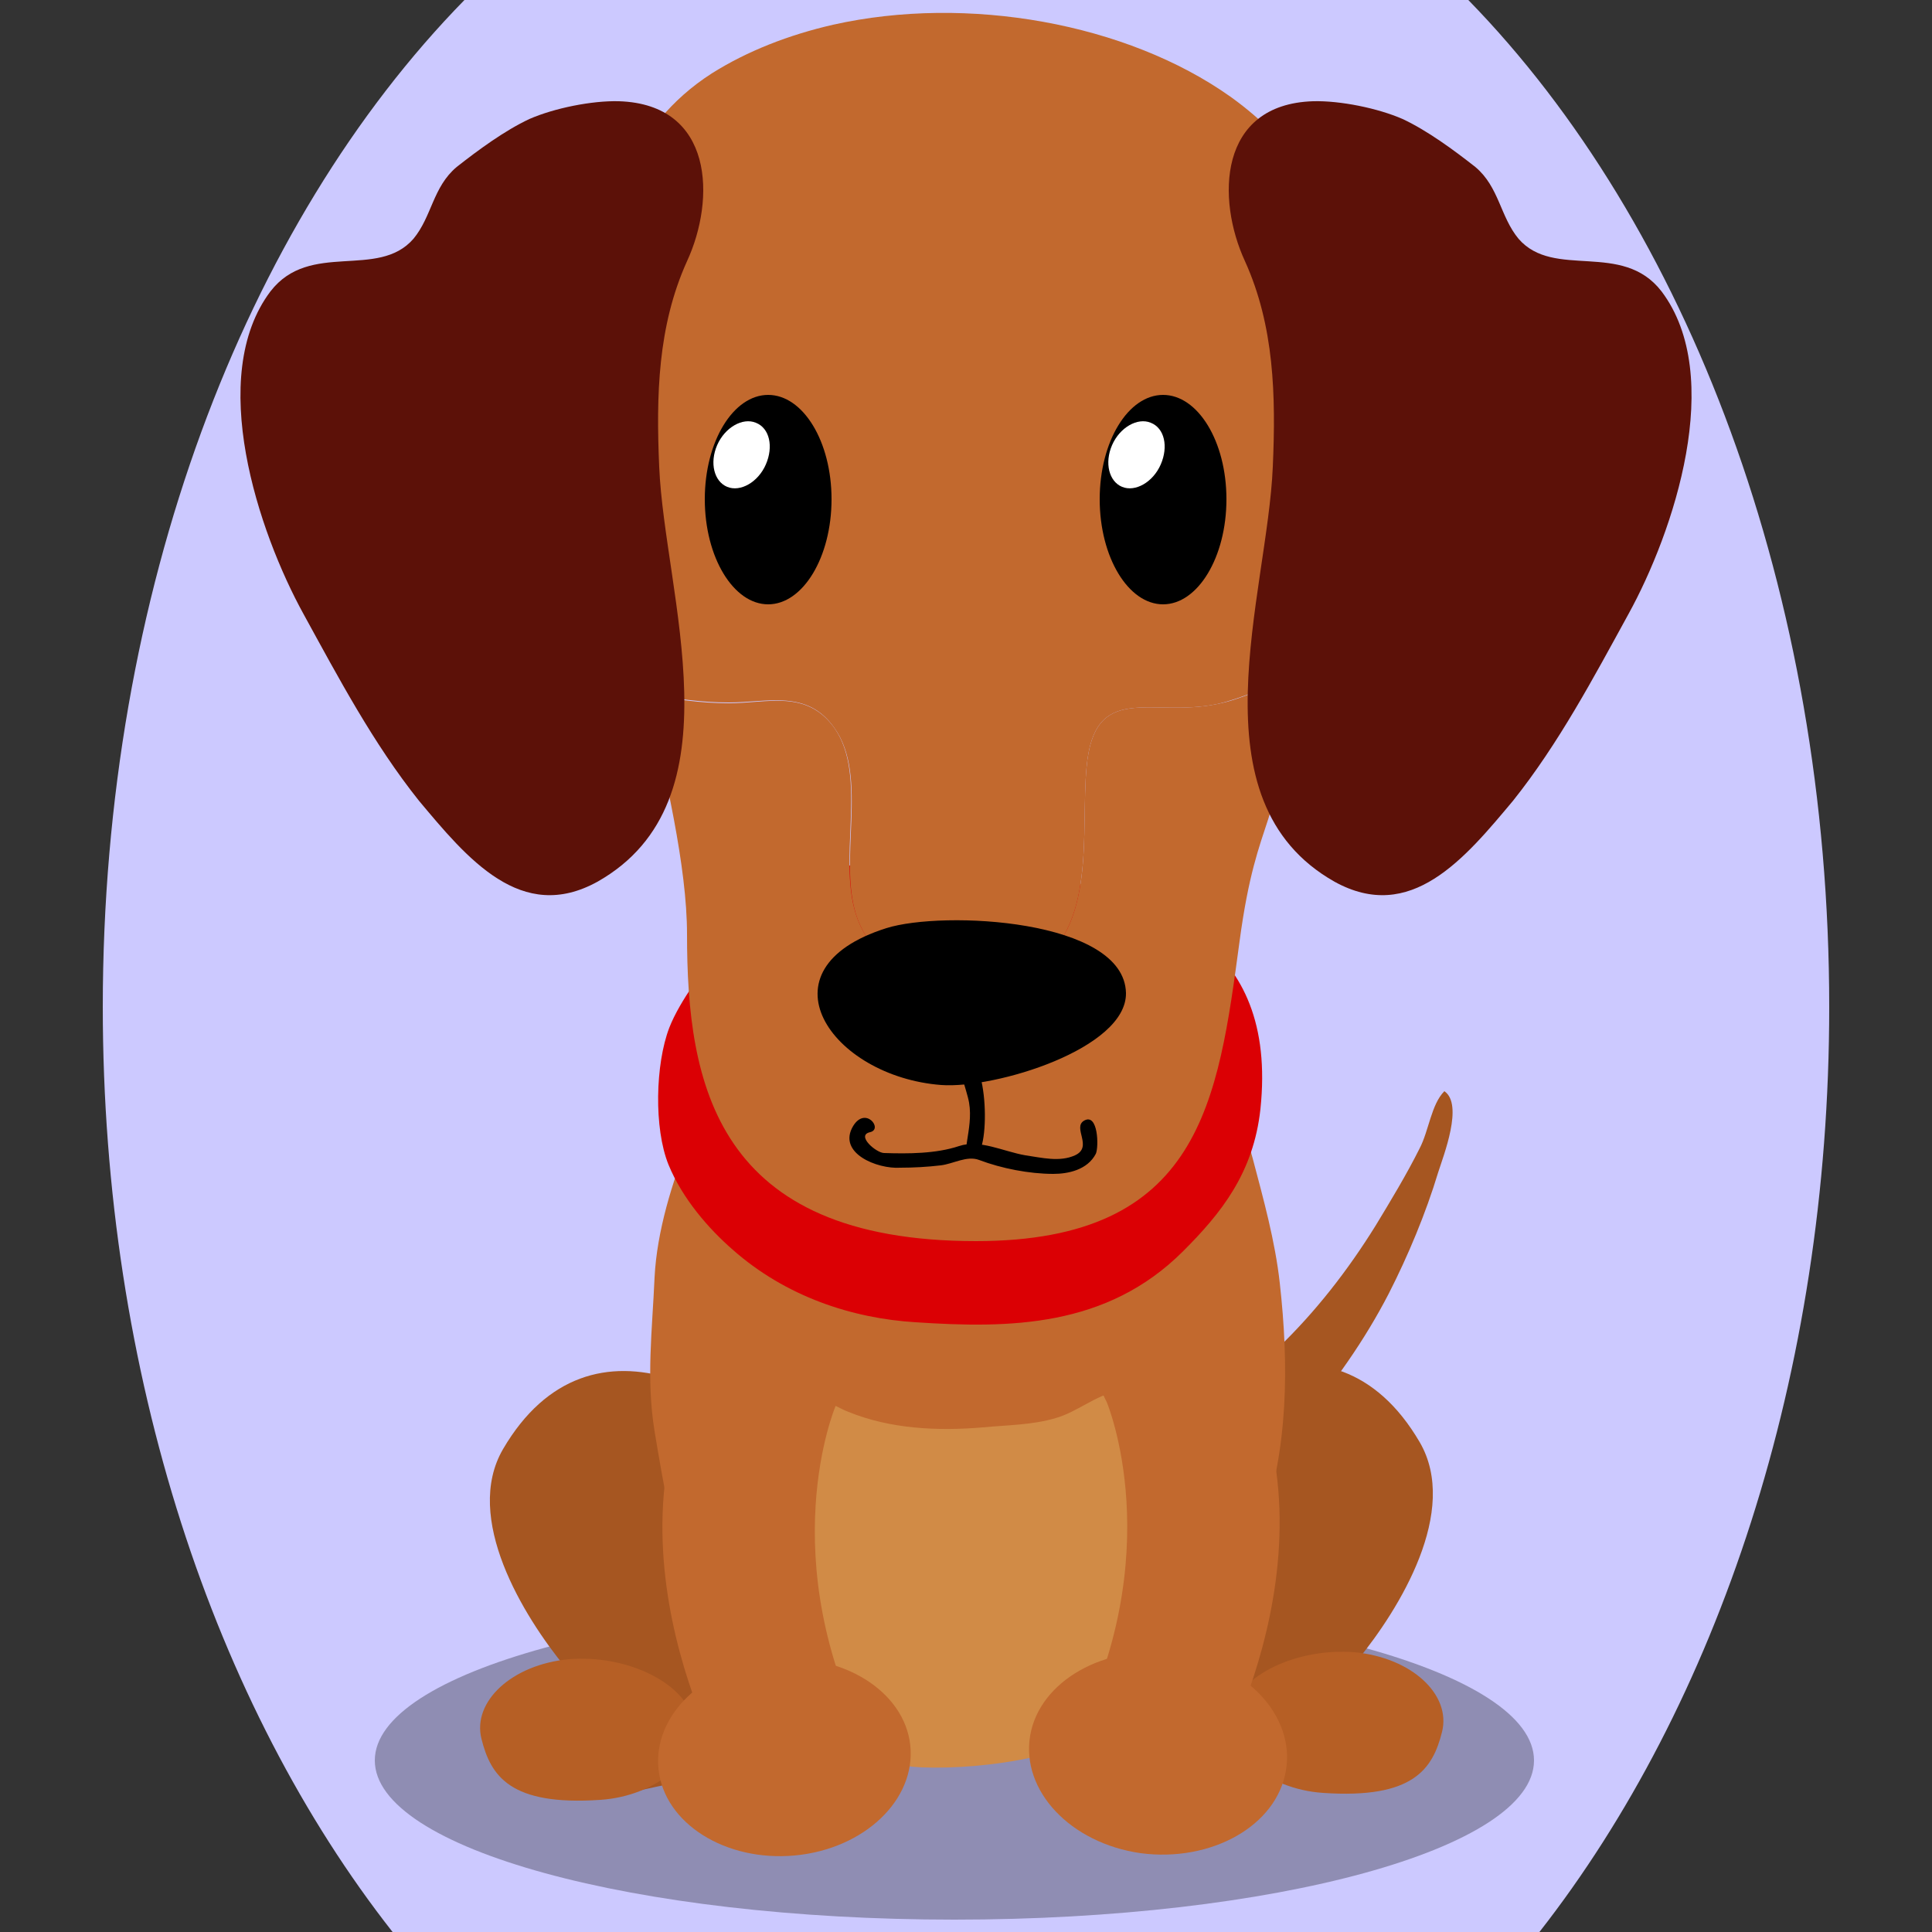 <!--?xml version="1.0" encoding="utf-8"?-->
<!-- Generator: Adobe Illustrator 25.0.1, SVG Export Plug-In . SVG Version: 6.00 Build 0)  -->
<svg version="1.1" id="Ebene_1" xmlns="http://www.w3.org/2000/svg" xmlns:xlink="http://www.w3.org/1999/xlink" x="0px" y="0px" viewBox="0 0 250 250" style="enable-background:new 0 0 250 250;" xml:space="preserve">
<rect x="0" y="0" width="250" height="250" fill="#333333" stroke="none"/>
<style type="text/css">
	.st0{opacity:0.3;}
	.st1{fill:#a65621;}
	.st2{fill:#b65f25;}
	.st3{fill:#c2692e;}
	.st4{fill:#db0004;}
	.st5{fill:#c2692e;}
	.st6{fill:#5C1108;}
	.st7{fill:#D18B46;}
	.st8{fill:#FFFFFF;}

.bgel{fill:#CCC9FF;}</style>
<path class="bgel" d="M236.7,130.3c0,47.6-14.5,90.3-37.5,119.7H50.8c-23-29.3-37.5-72.1-37.5-119.7C13.3,76.6,31.7,29,60.1,0h129.9
	C218.3,29,236.7,76.6,236.7,130.3z"></path>
<g>
	<path class="st0" d="M198.5,227.8c0,11.4-33.6,20.6-75,20.6c-41.4,0-75-9.2-75-20.6c0-11.4,33.6-20.6,75-20.6
		C165,207.2,198.5,216.4,198.5,227.8z"></path>
	<g>
		<path class="st1" d="M168.1,184.3c-2.2,2.5-8.2,8.9-10.6,3c-1.9-4.6,4.9-10.1,7.8-12.8c4.9-4.7,9.1-10.1,12.7-15.9
			c2-3.3,4-6.6,5.7-10c1.2-2.3,1.5-5.7,3.2-7.4c2.5,1.7-0.1,8.3-0.8,10.5c-1.6,5.3-3.9,10.8-6.4,15.7
			C176.6,173.4,172.6,179.1,168.1,184.3z"></path>
		<g>
			<path class="st1" d="M184.6,218.1c-2.5-2.9-6.2-1.7-9.2-3c0.1-0.1,0.1-0.1,0.2-0.2c5.5-6.7,13.3-19.4,8.1-28.3
				c-11.3-19.3-32.1-7.7-43.2,8c-5.1,7.3-4.6,19.2,0.5,25.5c4.4,5.4,11.1,7.6,17.4,9.1c1.4,0.3,2.7,0.6,4,0.8
				c6.6,1.3,16.4,4.5,22.3-2.1C187.1,225.3,186.9,220.7,184.6,218.1z"></path>
			<g>
				<path class="st2" d="M159.2,221.6c-1.2,4.8,4.6,9.9,12,10.4c11.7,0.8,14.2-3.1,15.4-7.9c1.2-4.8-3.9-9.6-11.3-10.3
					C167.8,213.2,160.3,216.8,159.2,221.6z"></path>
			</g>
		</g>
		<g>
			<path class="st1" d="M64.2,219c2.5-2.9,6.2-1.7,9.2-3c-0.1-0.1-0.1-0.1-0.2-0.2c-5.5-6.7-13.3-19.4-8.1-28.3
				c11.3-19.3,32.1-7.7,43.2,8c5.1,7.3,4.6,19.2-0.5,25.5c-4.4,5.4-11.1,7.6-17.4,9.1c-1.4,0.3-2.7,0.6-4,0.8
				c-6.6,1.3-16.4,4.5-22.3-2.1C61.8,226.2,62,221.6,64.2,219z"></path>
			<g>
				<path class="st2" d="M89.7,222.5c1.2,4.8-4.6,9.9-12,10.4c-11.7,0.8-14.2-3.1-15.4-7.9c-1.2-4.8,3.9-9.6,11.3-10.3
					C81.1,214.1,88.5,217.7,89.7,222.5z"></path>
			</g>
		</g>
		<path class="st3" d="M161.4,204.2c-0.4,1.5-0.8,3-1.3,4.5c-0.8,2.7-2.1,5.1-3.7,7.4c-1.2,1.7-2.4,3.9-3.8,5.3
			c-3.4,3.5-10.8,4.4-15.2,5c-6.4,0.9-12.8,1.1-19.2,1.5c-3.7,0.2-8.2,0.8-11.8-0.3c-3.1-0.9-5.4-3.5-7.7-5.7
			c-1.6-1.5-3.3-3-4.6-4.7c-2.5-3.4-3.4-7.5-4.8-11.6c-2.3-6.8-3.4-13.2-4.6-20.4c-1.1-6.8-0.3-13,0-19.9c0.3-6,2.3-12.4,4.5-17.9
			c1.3-3.2,2.6-5.1,4.9-7.6c8.2-9.3,17.9-17.6,30.4-18.4c13.8-0.9,29.5,4.6,34.7,19.8c1,2.9,2.1,5.7,2.9,8.7
			c1.4,5.3,2.9,10.7,3.5,16.1c1.2,10.7,1.1,21.5-2.4,31.6C162.6,199.9,162,202,161.4,204.2z"></path>
		<path class="st4" d="M86.6,133c-1.8,4.7-2,13-0.1,17.7c1.8,4.4,5.2,8.3,8.3,11c6.9,6.1,15.5,8.9,23.7,9.4
			c12.1,0.8,24.7,0.7,34.6-9.2c4.9-4.9,9.1-10.1,10-18.4c2.3-22-13.7-26.9-27.4-30.1c-12.9-3-32.7-5.1-42.4,8.9
			C91.2,125.4,88,129.4,86.6,133z"></path>
		<g>
			<path class="st3" d="M107.9,94.1c4.7,6.4,0.3,17.5,3.1,24.9c3.3,8.6,15,11.2,22.5,6.4c8.5-5.3,6.3-17.7,7.1-26.1
				c1-11.2,8.3-6.4,16.9-8.2c3.2-0.7,6.2-2.3,9.1-2.9c0.9-16.6,5.5-32.6,6.9-48.6c1-11-5.2-20.6-14.3-27.1
				c-13.4-9.5-34-13.2-51.4-9.3c-5.7,1.3-11.1,3.4-15.7,6.3C70.9,23.1,77.7,55,80.8,75.3c0.6,4.2,1.7,9.2,2.9,14.4
				c3.5,0.7,7.1,1.2,10.6,1.2C99.3,90.9,104.4,89.2,107.9,94.1z"></path>
			<path class="st5" d="M126.3,160.6c29.1,0,31.3-18.1,34.1-38.8c2.3-17.2,5.5-14.3,6.1-31.5c0-0.7,0.1-1.4,0.1-2.1
				c-2.9,0.6-5.9,2.3-9.1,2.9c-8.6,1.8-15.9-3-16.9,8.2c-0.8,8.4,1.4,20.8-7.1,26.1c-7.6,4.8-19.2,2.2-22.5-6.4
				c-2.9-7.5,1.5-18.5-3.1-24.9c-3.6-4.9-8.6-3.1-13.6-3.1c-3.5,0-7.1-0.5-10.6-1.2c2.4,10.6,5.2,22.3,5.2,31.1
				C88.9,140.3,92.6,160.6,126.3,160.6z"></path>
		</g>
		<path d="M114.7,120.1c7.3-2.3,30.8-1.2,31,8.4c0.1,7.2-16.9,12.4-23.9,11.9C107.5,139.3,97.9,125.4,114.7,120.1z"></path>
		<path class="st6" d="M185.6,113.7c-3.8,2.4-8,3.1-12.9,0.4c-18.6-10.5-8.7-37.1-8-53.7c0.4-9.2,0.2-18.2-3.6-26.6
			c-3.7-8-3.5-20.3,8.8-20.7c3.5-0.1,8.4,0.9,11.6,2.3c3.2,1.5,6.6,4,9.4,6.2c3.1,2.6,3.2,6.4,5.6,9.3c4.6,5.3,13.4,0.2,18.5,6.8
			c8.3,11,1.6,31.1-4.3,41.8c-4.5,8.2-9,16.7-14.9,24.1C192.7,107.3,189.4,111.3,185.6,113.7z"></path>
		<path class="st6" d="M64.4,113.7c3.8,2.4,8,3.1,12.9,0.4c18.6-10.5,8.7-37.1,8-53.7c-0.4-9.2-0.2-18.2,3.6-26.6
			c3.7-8,3.5-20.3-8.8-20.7c-3.5-0.1-8.4,0.9-11.6,2.3c-3.2,1.5-6.6,4-9.4,6.2c-3.1,2.6-3.2,6.4-5.6,9.3c-4.6,5.3-13.4,0.2-18.5,6.8
			c-8.3,11-1.6,31.1,4.3,41.8c4.5,8.2,9,16.7,14.9,24.1C57.3,107.3,60.6,111.3,64.4,113.7z"></path>
		<g>
			<path d="M125.8,149.5c-1.8,0.4,0.2-3.3-0.4-6.8c-0.3-1.8-1.9-5.4-0.8-5.8c3.4-1.2,3.6,13.1,1.4,12.6
				C125.6,149.4,125.9,149.5,125.8,149.5z"></path>
			<path d="M136.3,151.9c-3.1,0-6.7-0.7-9.6-1.8c-1.6-0.6-3.3,0.5-5,0.7c-1.7,0.2-3.5,0.3-5.2,0.3c-3,0.2-8.2-1.9-6.1-5.4
				c1.6-2.6,3.9,0.4,2.2,0.8c-1.9,0.4,0.8,2.7,1.8,2.7c3.1,0.1,6.7,0.1,9.7-0.9c2.7-0.9,5.7,0.7,8.6,1.2c2.1,0.3,4.4,0.9,6.4,0
				c2.4-1.1-0.4-3.6,1.2-4.5c1.8-1,1.9,3.4,1.5,4.3C140.7,151.4,138.2,151.9,136.3,151.9C135.7,151.9,138.3,151.9,136.3,151.9z"></path>
		</g>
		<path class="st7" d="M147,221.2c-0.1,0.1-0.3,0.3-0.4,0.4c-6.2,5.6-19,7.4-27.3,7.1c-6.2-0.3-15.4-2.9-18.9-8
			c-3.9-5.7-1.7-15.2-1.7-21.5c0-4.5-2.5-16.9,4.9-18.4c2.4-0.5,4.1,1.1,6.2,1.9c5.4,2.2,11.5,2.5,17.4,2c3.1-0.3,6.4-0.3,9.4-1.2
			c2.8-0.8,5.1-2.9,8-3.5c8.8-1.9,9.8,9.1,10.3,14.6C155.5,203.6,154.4,214.3,147,221.2z"></path>
		<g>
			<path class="st3" d="M143.2,181.4c0,0,8.3,19.6-4.4,44l18.4,3.4c0,0,19-33-0.2-58.4c0,0-3-5.2-10.7-1
				C138.7,173.6,143.2,181.4,143.2,181.4z"></path>
			<g>
				<path class="st5" d="M133.3,224.6c-1.2,7.1,5.2,13.9,14.3,15.2c9.1,1.2,17.6-3.5,18.8-10.7c1.2-7.1-5.2-13.9-14.3-15.1
					C143,212.7,134.5,217.5,133.3,224.6z"></path>
			</g>
		</g>
		<g>
			<path class="st3" d="M108.1,182c0,0-8.3,19.6,4.4,44l-18.4,3.4c0,0-19-33,0.2-58.4c0,0,3-5.2,10.7-1
				C112.7,174.2,108.1,182,108.1,182z"></path>
			<g>
				<path class="st5" d="M117.7,225.2c1.2,7-5.1,13.6-14,14.8c-9,1.2-17.2-3.5-18.4-10.4c-1.2-7,5.1-13.6,14-14.8
					C108.2,213.6,116.5,218.3,117.7,225.2z"></path>
			</g>
		</g>
		<g>
			<path d="M91.2,64.6c0,7.5,3.7,13.6,8.2,13.6c4.5,0,8.2-6.1,8.2-13.6c0-7.5-3.7-13.5-8.2-13.5C94.9,51.1,91.2,57.1,91.2,64.6z"></path>
			<path class="st8" d="M99.1,60.1c-1,2.3-3.3,3.6-5,2.9c-1.7-0.7-2.3-3.1-1.3-5.4c1-2.3,3.3-3.6,5-2.9
				C99.6,55.4,100.1,57.8,99.1,60.1z"></path>
		</g>
		<g>
			<path d="M142.3,64.6c0,7.5,3.7,13.6,8.2,13.6s8.2-6.1,8.2-13.6c0-7.5-3.7-13.5-8.2-13.5S142.3,57.1,142.3,64.6z"></path>
			<path class="st8" d="M150.2,60.1c-1,2.3-3.3,3.6-5,2.9c-1.7-0.7-2.3-3.1-1.3-5.4c1-2.3,3.3-3.6,5-2.9
				C150.7,55.4,151.2,57.8,150.2,60.1z"></path>
		</g>
	</g>
</g>
</svg>
